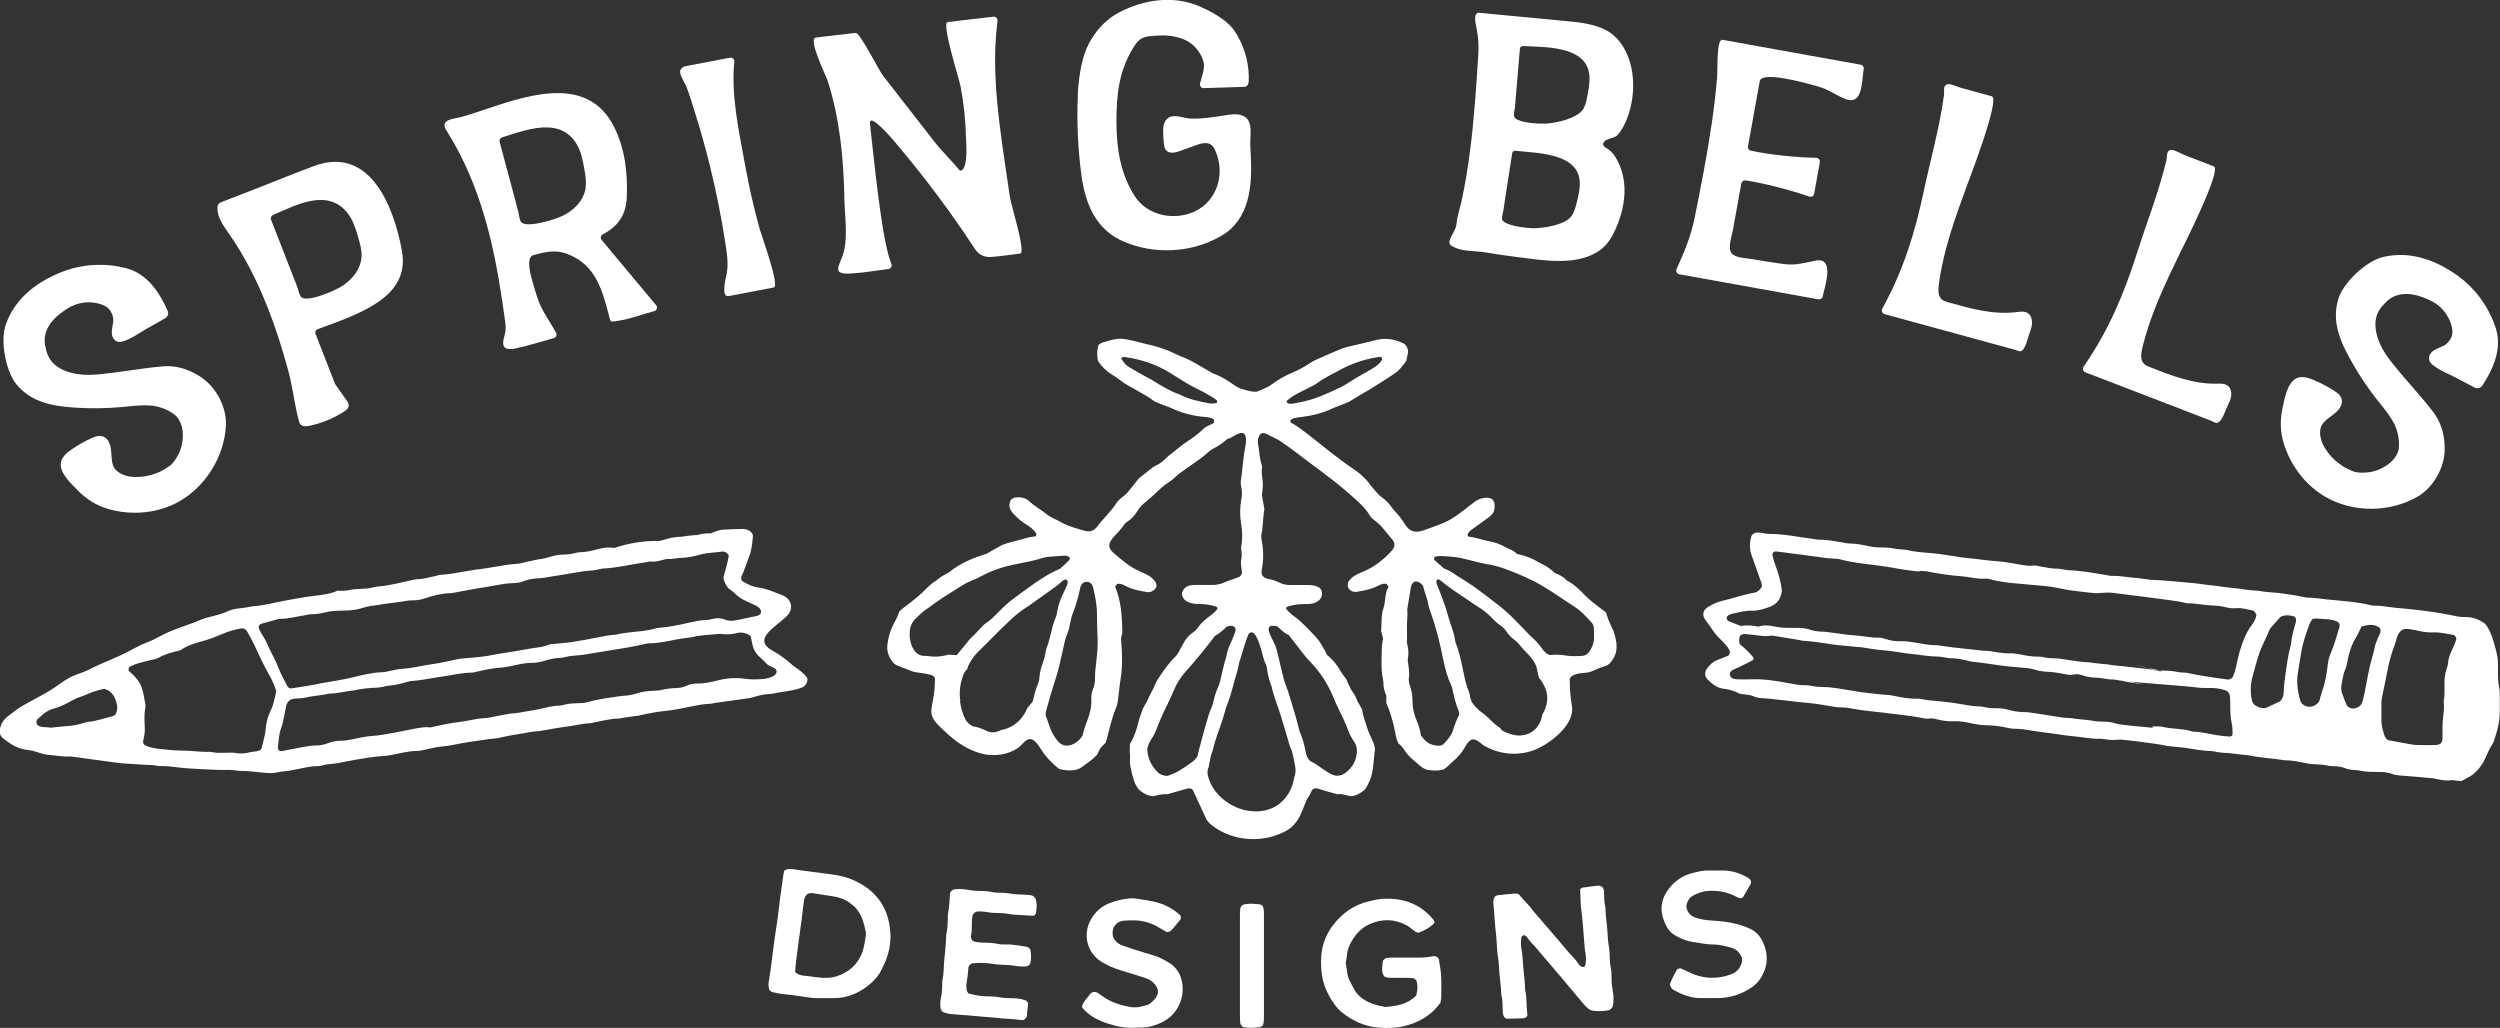 <svg xmlns="http://www.w3.org/2000/svg" id="Layer_1" data-name="Layer 1" viewBox="0 0 367.38 151.05"><rect x="0" y="0" width="367.38" height="151.05" fill="#333333" stroke="none"/><defs><style>      .cls-1 {        fill: none;      }      .cls-1, .cls-2 {        stroke-width: 0px;      }      .cls-2 {        fill: #fff;      }    </style></defs><g><g><g id="R1_FullLogo"><g><path class="cls-2" d="m237.58,94.78c-.12-.88-.3-1.77-.7-2.56-.35-.71-.67-1.43-.87-2.23-.34-.25-.69-.49-1.01-.75-.69-.56-1.43-1.07-2.04-1.71-.78-.81-1.56-1.61-2.56-2.14-.12-.07-.24-.15-.33-.25-.42-.47-1-.68-1.58-.94q-.96-.89-2.04-1.4c-.13-.06-.26-.11-.38-.19-.96-.6-2.02-.97-3.17-1.22-.46-.53-1.17-.69-1.77-1.04-.7-.41-1.45-.64-2.24-.8-.6-.12-1.19-.26-1.77-.44-.41-.13-.82-.18-1.23-.23-.08,0-.14-.11-.19-.15-.08-.17-.01-.3.07-.41.24-.36.6-.58.95-.82.65-.46,1.3-.92,1.94-1.39.19-.14.36-.29.53-.46.28-.28.42-.62.44-1.01.03-.47.04-.94-.42-1.34-.12-.04-.29-.12-.47-.14-.78-.07-1.48.15-2.1.62-.52.4-1.02.82-1.55,1.21-.87.64-1.72,1.31-2.71,1.74-1.03.45-2.09.81-3.15,1.2-.22.08-.45.13-.68.17-.7.12-1.3-.06-1.76-.62-.12-.14-.24-.29-.34-.45-.46-.71-.94-1.4-1.55-1.99-.1-.1-.19-.21-.27-.33-.44-.67-.99-1.24-1.66-1.7-.23-.16-.42-.37-.6-.58-.4-.46-.82-.9-1.17-1.39-.64-.89-1.49-1.56-2.37-2.16-1.21-.81-2.36-1.69-3.5-2.58-.59-.46-1.16-.94-1.76-1.4-1.26-.96-2.45-2.03-3.86-2.79-.06-.03-.07-.16-.12-.27.08-.08.16-.21.28-.27.43-.21.9-.23,1.36-.29,1.59-.19,3.13-.57,4.58-1.26.51-.24,1.05-.41,1.56-.62.39-.16.8-.29,1.15-.52.9-.59,1.84-1.11,2.77-1.66,1.2-.72,2.37-1.49,3.55-2.26.31-.2.6-.45.86-.72.35-.38.64-.8.95-1.19.07-.35.14-.67.21-.99.13-.6,0-1.11-.51-1.54-1.31-.67-2.69-.93-4.18-.54-1.4.37-2.82.67-4.23,1.01-.41.1-.81.25-1.19.41-1.16.49-2.32,1-3.47,1.52-.3.13-.58.3-.85.49-.92.65-1.96,1.1-2.98,1.56-.86.39-1.66.84-2.41,1.41-.26.2-.54.38-.83.52-.5.24-1.02.45-1.48.65-.79.09-1.46-.18-2.13-.35-.41-.1-.78-.3-1.13-.54-.96-.67-1.93-1.32-3.05-1.71-.22-.08-.42-.21-.62-.33-1.47-.82-2.86-1.78-4.47-2.33-.13-.05-.25-.12-.38-.18-1.43-.72-2.93-1.23-4.5-1.55-.27-.06-.54-.15-.81-.21-.73-.17-1.45-.37-2.19-.49-.46-.08-.94-.11-1.39-.04-.69.11-1.37.31-2.04.51-.21.06-.39.24-.61.38-.22.79-.23,1.56-.05,2.36.56.83,1.25,1.51,2.11,2.03.44.26.87.56,1.27.87.41.32.85.57,1.3.83,1.12.67,2.32,1.22,3.37,2.02.33.25.75.38,1.13.54.52.22,1.06.38,1.57.61,1.59.74,3.25,1.18,5,1.31.28.02.56.06.83.13.17.05.32.18.48.27-.02.17-.03.3-.05.48-.25.12-.5.24-.74.37-.25.13-.53.24-.72.43-.8.8-1.71,1.44-2.65,2.06-.73.5-1.41,1.08-2.11,1.63-.26.2-.52.4-.75.63-.46.47-.96.89-1.57,1.15-.25.11-.48.29-.7.46-.59.46-1.17.93-1.79,1.42-.5.63-1.01,1.3-1.55,1.95-.24.28-.52.54-.82.76-.38.28-.72.6-.98,1-.82,1.26-1.96,2.26-2.84,3.47-.05.07-.13.14-.2.2-.33.3-.72.44-1.16.39-.14-.02-.28-.04-.41-.08-1.21-.35-2.44-.66-3.55-1.31-.36-.21-.76-.37-1.13-.57-.29-.15-.59-.3-.84-.51-.83-.68-1.8-1.19-2.59-1.93-.58-.55-1.32-.67-2.1-.56-.24.04-.44.14-.65.37-.32.66-.23,1.3.3,1.89.06.07.13.14.19.21.54.59,1.16,1.09,1.84,1.51.52.33,1.01.68,1.36,1.2.11.16.16.34-.06.53-.29.04-.61.05-.93.13-1.04.27-2.08.55-3.12.84-.36.1-.72.22-1.04.4-.7.37-1.38.78-2.07,1.17-2.03.62-3.96,1.43-5.49,2.71-.53.31-.96.5-1.33.78-.33.26-.66.52-1.02.74-.27.17-.52.4-.75.63-1.13,1.19-2.42,2.21-3.74,3.17-.19.14-.34.31-.51.46-.22.65-.49,1.23-.81,1.81-.53.95-.81,2-.94,3.07-.12.98.21,1.85.82,2.6.17.21.43.39.68.48.71.25,1.39.56,2.09.82.39.14.82.2,1.23.24.56.06,1.11.17,1.65.33.23.07.42.19.52.51-.03.96-.03,1.98-.27,3-.11.45-.15.92-.23,1.38-.26,1.48.89,2.37,1.87,3.31,1.69,1.63,3.71,3.04,6.02,3.45,1.63.29,3.42,0,4.81-.94.54-.36,1.14-1.36,1.82-1.31.84.05,1.57,1.6,2.02,2.18.67.85,1.43,1.61,2.24,2.24.9.19,1.68.26,2.28.13.31-.07.65-.17.9-.35.79-.58,1.63-1.11,2.33-1.85.18-.35.37-.72.51-1,.33-.35.58-.62.81-.86.11-.4.22-.76.31-1.13.34-1.41.71-2.81,1.26-4.16.14-.34.18-.72.23-1.09.13-.97.21-1.95.37-2.92.31-1.86.23-3.73.09-5.6-.01-.14-.02-.28-.03-.42.03-.14.06-.28.1-.41.04-.18.08-.36.1-.42-.05-2.37-.17-4.61-1.04-6.66.04-.28.15-.41.36-.48.43-.08.81.13,1.18.32.97.51,2.03.7,3.09.88.39.07.74-.04,1.04-.3.18-.15.34-.32.38-.57.03-.25-.06-.46-.19-.66-.35-.52-.85-.86-1.41-1.13-.47-.22-.94-.42-1.4-.65-1.14-.57-2.09-1.42-3.05-2.22-.36-.3-.71-.62-.85-1.04-.08-.33-.02-.61.13-.86.14-.24.3-.48.49-.68.52-.54,1.03-1.08,1.46-1.7.16-.23.37-.44.6-.58.61-.39,1.05-.92,1.42-1.52.3-.48.66-.89,1.11-1.25.69-.55,1.35-1.15,1.99-1.77.34-.33.68-.64,1.07-.9.55-.36,1.08-.74,1.55-1.21.2-.2.42-.37.65-.53.76-.55,1.52-1.09,2.29-1.62.54-.37,1.07-.75,1.55-1.2.3-.29.65-.54,1.02-.73.72-.36,1.37-.81,1.98-1.38.8-.17,1.4-.89,2.23-.9.3.13.42.32.47.56.09.47.05.93-.04,1.39-.34,1.7-.41,3.43-.67,5.14-.05.31.01.65.08.97.12.56.1,1.11,0,1.67-.23,1.21-.24,2.43-.04,3.63.2,1.17.22,2.32-.01,3.48.08.61.16,1.21.02,1.82-.07.31-.02.65,0,.97.02.28.1.55.11.83.01.24-.08.46-.36.7-.2.07-.5.19-.81.3-.44.16-.9.28-1.31.48-.61.29-1.23.42-1.9.41-.66,0-1.31,0-1.97,0-.33,0-.66,0-.98.03-.79.06-1.29.47-1.49,1.19.06.75.45,1.15,1.09,1.37.5.17,1,.23,1.52.22.81-.02,1.58.14,2.35.35.14.04.25.12.26.37-.31.4-.73.77-1.18,1.09-.66.47-1.23,1-1.7,1.66-.18.26-.43.51-.69.69-.64.43-1.12.99-1.46,1.67-.19.38-.42.73-.6,1.11-.17.34-.39.64-.66.9-.97.96-1.73,2.08-2.47,3.22-.18.27-.34.57-.45.87-.14.4-.36.75-.55,1.13-.39.74-.7,1.52-1.16,2.23-.07.12-.11.26-.15.39-.19.58-.42,1.15-.56,1.74-.27,1.1-.61,2.16-1.23,3.15,0,.36-.02.74-.02,1.11,0,.28.06.56.04.84-.11,1.05.19,2.04.45,3.03.17.63.44,1.23.87,1.74.59.48,1.21.9,2.05.95.64-.13,1.31-.34,2.02-.3.22.01.45-.1.68-.16.77-.21,1.53-.44,2.3-.65.34-.09.65-.05.86.2.65,1.4,1.27,2.76,1.95,4.23.28.61,1.19,1.23,1.74,1.57,3.02,1.83,7.03,1.89,10.1.15,1.56-.89,2.07-2.34,2.69-3.91.16-.39.3-.79.57-1.12.27-.33.29-.8.62-1.06.23-.14.46-.14.69-.07.45.13.89.28,1.34.41.49.14.99.27,1.58.43.67-.15,1.37.25,2.06.28.83-.12,1.44-.54,2-1.05.57-.88.94-1.81,1.09-2.86.15-1.02.19-2.05.34-3-.14-1.11-.79-1.96-1.09-2.95-.3-.98-.68-1.94-.84-2.96-.3-.54-.64-1.04-.85-1.62-.17-.47-.54-.87-.79-1.32-.24-.45-.42-.94-.64-1.4-.08-.17-.22-.3-.33-.45-.14-.19-.28-.37-.4-.58-.55-.99-1.24-1.87-2.11-2.57-.12-.23-.22-.44-.33-.65-.41-.73-.82-1.49-1.41-2.09-1.01-1.04-1.96-2.14-3.16-2.98-.38-.27-.7-.62-1.04-.94-.05-.05-.04-.17-.07-.28.06-.05.12-.14.19-.16.72-.21,1.45-.37,2.21-.37.42,0,.84,0,1.26-.05.48-.05.9-.25,1.25-.59.5-.49.59-1.59-.4-1.96-.26-.1-.54-.15-.82-.18-.32-.03-.65-.02-.98-.03-.7,0-1.4,0-2.11,0-.52,0-1.03-.07-1.5-.31-.59-.31-1.21-.5-1.86-.61-.09-.02-.18-.06-.27-.09-.35-.13-.61-.51-.59-.87,0-.14.01-.28.04-.42.27-1.4.26-2.79,0-4.18-.07-.36-.11-.76-.03-1.11.25-1.2.18-2.42.41-3.55-.13-.76-.26-1.45-.36-2.04.05-.66.16-1.23.13-1.78-.05-.74-.23-1.47-.12-2.23.03-.22-.04-.47-.11-.69-.29-.95-.28-1.94-.48-2.91-.09-.43.02-.84.23-1.22.09-.17.25-.28.51-.33.11.03.3.06.47.13.51.24,1.01.49,1.51.75.21.11.41.22.6.35.65.45,1.32.9,1.94,1.38,2.74,2.12,5.6,4.07,8.2,6.37,1.13.99,2.28,1.95,3.05,3.26.05.08.12.15.22.28.53.41,1.13.87,1.61,1.45.51.61,1.01,1.23,1.51,1.84.03.04.05.08.07.12.18.36.18.72-.04,1.07-.1.16-.22.3-.35.44-1.22,1.32-2.63,2.38-4.32,3.04-.39.15-.77.34-1.12.57-.27.18-.51.42-.7.67-.4.5-.19,1.29.4,1.53.21.09.46.13.68.1,1.06-.17,2.12-.35,3.1-.86.25-.13.51-.24.78-.31.17-.05.36,0,.55,0,.09.13.17.23.3.42-.62.96-.41,2.14-.78,3.21-.37,1.09-.21,2.23-.33,3.3.11.4.21.76.29,1.06-.07.53-.19.99-.19,1.45,0,1.54-.16,3.09.19,4.62.04.18.06.37.05.56-.01.62.17,1.2.42,1.76v1.08c.61,1.48,1.07,2.95,1.33,4.48.09.5.19,1.01.49,1.54.57.4.89,1.09,1.33,1.6.54.61,1.16,1.06,1.71,1.56.39.35.82.64,1.35.71.74.09,1.49.14,2.18-.08.6-.31.96-.82,1.43-1.21.74-.6,1.33-1.31,1.78-2.14.18-.33.4-.63.69-.88.73-.61,1.5.39,2.12.75.78.45,1.63.78,2.5.97,1.65.36,3.41.24,4.98-.4,2.22-.91,5.87-3.69,5.39-6.43-.23-1.34-.33-2.69-.32-3.96.14-.3.31-.45.53-.55.48-.22.98-.31,1.5-.33.52-.03,1.03-.13,1.49-.35.51-.24,1.02-.46,1.56-.62.37-.1.7-.3.94-.6.61-.76.97-1.61.83-2.6Zm-98.28,1.44c-.09.03-.18.06-.28.08-.86.2-1.76.27-2.62.1-.22,0-.44-.01-.65-.02-.6-.03-1.06-.32-1.4-.81-.33-.47-.52-.99-.6-1.55-.08-.35-.09-.71-.06-1.07,0-.8.29-1.48.87-2.05.53-.53,1.06-1.05,1.7-1.46.43-.27.83-.6,1.25-.9.38-.27.77-.53,1.16-.79.79-.5,1.58-.99,2.37-1.5.51-.33,1.03-.63,1.6-.86.61-.24,1.2-.52,1.78-.83,1.5-.8,3.1-1.3,4.75-1.63,1.37-.27,2.75-.52,4.09-.95.31-.1.64-.14.96-.17.7-.06,1.4-.11,2.09-.15.33-.02.66,0,.92.32-.03.1-.04.27-.12.35-.43.43-.88.83-1.31,1.23-1.75.75-3.29,1.8-4.81,2.89-.61.44-1.19.9-1.8,1.33-.84.59-1.6,1.29-2.32,2.02-.62.63-1.24,1.27-1.98,1.77-.31.21-.57.49-.82.76-.44.48-.88.97-1.37,1.4-.24.21-.42.5-.63.75-.47.57-.95,1.15-1.49,1.8-.47-.03-.88-.07-1.28-.08Zm13.82,1.56c-.18.53-.31,1.07-.36,1.64-.02.32-.06.66-.19.96-.37.87-.59,1.77-.79,2.65-.24.37-.5.68-.79.97-.28.7-.68,1.35-1.23,1.91-.74.74-1.71,1.21-2.72,1.39-.02.01-.04.03-.07.04-.67.33-1.35.39-2.02.05-.67-.34-1.38-.58-1.98-.65-.76-.39-1.12-.92-1.35-1.55-.26-.7-.45-1.43-.54-2.13.01-.05.02-.09.03-.14-.19-1.25,0-2.55.45-3.73.13-.35.34-.65.59-.87,0-.03.01-.06.02-.09.07-.31.21-.62.38-.9.33-.56.72-1.09,1.19-1.55,1.68-1.63,3.27-3.34,5.01-4.92.66-.6,1.35-1.15,2.11-1.62.32-.19.62-.42.92-.64,1.07-.76,2.14-1.51,3.2-2.28.34-.25.65-.53.98-.8.18-.15.33-.33.66-.38.25.12.3.29.28.49-.02.14-.07.27-.12.4-.21.47-.4.95-.64,1.41-.39.76-.61,1.57-.78,2.39-.06.27-.07.57-.18.82-.65,1.42-.77,2.99-1.33,4.43-.08.22-.14.45-.18.68-.1.7-.32,1.37-.55,2.03Zm7.99-.59c-.1.79-.2,1.57-.19,2.37,0,.57-.05,1.12-.28,1.64-.23.52-.3,1.08-.27,1.64.05,1-.18,1.95-.53,2.87-.3.78-.6,1.57-.73,2.31-.25.46-.54.77-.88,1.01-.26.19-.55.36-.86.45-.74.22-1.4.04-1.9-.55-.52-.61-.92-1.29-1.18-2.05-.18-.53-.37-1.05-.6-1.67-.07-.28,0-.64.11-1.01.43-1.53.86-3.05,1.36-4.56.43-1.28.68-2.62.99-3.94.21-.91.35-1.83.74-2.69.21-.46.26-.99.38-1.49.1-.41.17-.83.32-1.22.49-1.27.88-2.56,1.15-3.89,0-.05.02-.09.03-.14.11-.32.26-.6.61-.72.39-.13.73-.05,1.06.3.05.12.15.28.19.46.3,1.27.57,2.55.57,3.87,0,1.17.03,2.33.09,3.5.06,1.16-.04,2.33-.19,3.49Zm17.57-37.95c-.32.04-.66.1-.97.04-1.42-.3-2.85-.55-4.16-1.21-.08-.04-.17-.09-.25-.12-1.43-.49-2.69-1.29-3.96-2.08-.36-.22-.74-.4-1.11-.6-.77-.44-1.55-.87-2.31-1.33-.54-.33-.73-.56-1.19-1.34.23-.07.37-.16.48-.15,2.39.33,4.64,1.05,6.71,2.33.8.49,1.58,1.01,2.38,1.48.64.38,1.31.73,1.98,1.06.8.39,1.57.83,2.31,1.32.11.07.2.19.27.26.04.2-.05.33-.18.35Zm-1.93,48.85c-.21.76-.41,1.53-.61,2.3-.07.27-.13.54-.18.73-.2.38-.43.61-.7.8-1.89,1.36-2.22,1.55-3.62,2.08-.48.05-.91-.11-1.31-.33-1.05-.96-1.69-2.12-1.74-3.62.12-.64.4-1.13.71-1.6.29-.43.5-.89.68-1.38.48-1.27,1.04-2.5,1.65-3.71.34-.66.63-1.36.92-2.04.43-1,1.01-1.88,1.74-2.69.81-.9,1.59-1.83,2.36-2.77.62-.76,1.21-1.54,1.86-2.38.61-.38,1.24-.85,1.74-1.38.49-.18.89-.24,1.29.16,0,.14.06.34,0,.5-.18.53-.37,1.06-.61,1.56-.3.64-.58,1.27-.68,1.98-.05.32-.18.63-.26.95-.17.68-.36,1.35-.5,2.04-.13.65-.3,1.27-.57,1.87-.26.6-.45,1.22-.59,1.87-.08.41-.22.81-.39,1.19-.26.56-.42,1.14-.58,1.72-.19.72-.42,1.43-.62,2.15Zm10.2-16.12c.23,0,.46.03.71.05.56.49,1.08,1.04,1.73,1.3.78,1.01,1.43,1.87,2.1,2.71.32.4.64.8,1,1.17,1.52,1.56,2.68,3.35,3.5,5.37.18.43.35.87.56,1.29.57,1.13,1.12,2.26,1.56,3.45.21.57.49,1.11.84,1.61.47.66.52,1.38.38,2.14-.2,1.07-.79,1.89-1.63,2.53-.38.29-.83.42-1.37.41-.56-.11-1.08-.43-1.59-.76-.67-.43-1.27-.95-2-1.3-.39-.19-.61-.57-.75-.98-.09-.26-.14-.54-.19-.82-.16-.78-.35-1.55-.67-2.28-.11-.26-.21-.52-.27-.8-.35-1.55-.86-3.06-1.3-4.59-.15-.54-.34-1.07-.54-1.59-.24-.61-.43-1.23-.57-1.88-.25-1.14-.55-2.27-.81-3.41-.13-.55-.38-1.05-.63-1.56-.27-.54-.56-1.08-.59-1.66.09-.31.3-.42.54-.42Zm-1.68,3.23c.23.86.41,1.73.79,2.54.12.25.12.54.17.82.12.69.27,1.38.53,2.03.03.09.08.17.1.26.3,1.52.95,2.93,1.38,4.41.41,1.39.86,2.77,1.24,4.16.04.14.07.27.13.4.42.85.5,1.79.7,2.7.15.69.08,1.33-.18,1.9,0,.1-.01.2-.04.3-.29,1.42-1.05,2.61-2.2,3.48-1.65,1.24-4.04,1.29-5.9.56-2.14-.84-3.93-2.52-4.49-4.8-.11-.45-.05-.89.13-1.27,0-.05,0-.09.02-.14.16-.78.25-1.57.58-2.3.31-1.52.93-2.94,1.4-4.41.14-.45.27-.9.4-1.34.05-.18.08-.37.15-.54.56-1.34.92-2.74,1.29-4.14.19-.72.47-1.42.57-2.17.01-.09.03-.18.06-.27.48-1.42.81-2.88,1.39-4.22.15-.19.3-.27.51-.23.23.08.39.25.51.45.35.56.57,1.18.74,1.81Zm3.93-36.38c.49-.44,1.04-.78,1.63-1.08.54-.28,1.09-.54,1.62-.82.33-.17.68-.32.98-.54,1.14-.83,2.4-1.44,3.63-2.1,1.82-.97,3.77-1.59,5.83-1.86.24.2.26.34.19.47-.29.49-.72.85-1.21,1.14-.36.22-.71.45-1.08.65-1.03.55-2.02,1.16-3,1.79-.47.3-.98.54-1.49.77-.89.4-1.78.82-2.7,1.16-1.14.43-2.32.69-3.52.9-.31.05-.65.1-.94-.11-.1-.14-.06-.28.04-.38Zm25.2,46.26c-.37.75-.67,1.53-.92,2.34-.23.72-.77,1.27-1.26,1.83-.26.3-.64.37-1.03.33-.72-.08-1.36-.32-1.86-.87-.16-.17-.3-.36-.51-.6-.12-.81-.33-1.51-.63-2.2-.39-.9-.62-1.86-.62-2.86,0-.76-.1-1.49-.35-2.2-.14-.4-.24-.82-.18-1.24.11-.85-.04-1.68-.18-2.53.12-.77.18-1.55-.05-2.34-.05-.18-.07-.37-.06-.55.06-.89-.02-1.77.01-2.66.02-.6.12-1.2.04-1.81-.02-.18.03-.37.06-.55.16-.97.31-1.93.48-2.9.06-.33.19-.62.57-.81.47-.08.84.17,1.2.59.19.91.63,1.79.78,2.77.06.37.19.72.32,1.07.81,2.25,1.38,4.55,1.85,6.89.27,1.32.59,2.64,1.18,3.87.1.21.16.44.21.67.22,1.1.5,2.18.93,3.22.03.08.03.18.05.27,0,.09,0,.2-.03.28Zm12.53-.58c-.07.16-.16.31-.26.45-.08.47-.21.9-.44,1.35-.14.27-.34.52-.53.75-.2.23-.45.42-.71.57-.26.16-.56.29-.86.36-.31.07-.65.12-.98.11-.79-.04-1.48-.28-2.19-.63-.23-.11-.4-.29-.54-.5-.35-.23-.68-.47-.98-.77-.57-.56-1.13-1.12-1.79-1.57-.34-.24-.62-.57-.92-.87-.37-.38-.6-.83-.7-1.35-.05-.28-.08-.57-.19-.82-.44-.99-.62-2.05-.84-3.1-.28-1.33-.56-2.66-1.05-3.93-.05-.13-.11-.26-.12-.4-.14-1.27-.71-2.42-1.03-3.63-.41-1.59-1.03-3.1-1.64-4.62-.05-.13-.08-.27-.09-.41,0-.08.04-.17.08-.26.02-.04.07-.05.11-.08.09,0,.21-.02.27.03,1.36,1.14,2.86,2.1,4.33,3.09.54.37,1.08.74,1.64,1.09.59.38,1.14.82,1.63,1.33.45.47.91.94,1.47,1.3.32.21.56.49.77.81.35.51.77.94,1.27,1.3.04.03.08.05.11.08.2.2.42.38.58.6.74,1.02,1.88,1.72,2.43,3.13.12.53.26,1.1.39,1.68.43.5.74,1.03.98,1.66.17.46.25.98.24,1.46-.02.65-.18,1.2-.43,1.79Zm6.66-8.79c-.27.42-.66.67-1.16.68-.7.02-1.41.08-2.1-.03-.88-.14-1.75-.22-2.6-.09-.55-.23-.89-.62-1.18-1.04-.46-.66-1.01-1.22-1.61-1.75-.28-.25-.52-.53-.78-.8-.92-.93-1.8-1.9-2.78-2.77-.9-.81-1.89-1.52-2.85-2.27-.37-.29-.75-.55-1.12-.84-1.29-1.01-2.73-1.8-4.08-2.71-.35-.23-.75-.38-1.18-.59-.51-.45-.96-.86-1.38-1.23-.1-.27,0-.41.2-.47.22-.06.46-.11.68-.1.65.03,1.31.07,1.96.14.42.04.83.11,1.24.2.77.18,1.54.38,2.31.57.41.1.82.22,1.23.28,1.79.23,3.42.92,5.06,1.61.47.2.93.43,1.4.64,1.11.5,2.14,1.15,3.16,1.8,1.18.75,2.33,1.56,3.51,2.32.91.6,1.62,1.41,2.35,2.19.23.25.34.56.36.9.02.47.02.93.02,1.4,0,.73-.27,1.37-.66,1.96Z"></path><path class="cls-2" d="m255.76,102c-.79-.42-1.62-.7-2.52-.8-.92-.11-1.63-.68-2.27-1.31-.5-.5-.51-1.1-.11-1.66.39-.54.85-.99,1.49-1.23.57-.21,1.13-.45,1.63-.66.29-.28.27-.56.14-.82-.13-.25-.28-.49-.46-.7-.27-.32-.58-.61-.88-.91-.44-.43-.83-.89-1.16-1.4-.28-.43-.6-.84-.9-1.25-.2-.27-.37-.54-.42-.89-.01-.5.24-.89.66-1.15.68-.42,1.39-.76,2.18-.94,1.51-.34,2.96-.88,4.49-1.15.63-.11.77-.25,1.24-.82.08-.23.04-.47-.04-.69-.48-1.37-.98-2.73-1.46-4.1-.3-.87-.27-1.75-.04-2.62.09-.36.47-.63.84-.64.23,0,.47,0,.7.04.37.05.74.17,1.11.16,2.26-.01,4.46.49,6.68.77.23.03.47.08.7.08,1.18-.03,2.32.25,3.48.42.28.04.55.13.83.13,1.09,0,2.14.23,3.19.45.55.12,1.11.14,1.68.14.61,0,1.21.03,1.81.16.32.07.65.09.97.12.28.03.57.02.84.08,1.28.31,2.58.39,3.89.49.74.06,1.48.19,2.22.3,1.11.16,2.22.37,3.33.46,1.26.1,2.5.34,3.77.4,1.07.05,2.13.29,3.19.46.74.12,1.46.3,2.22.19.35-.05.74.07,1.11.14.83.15,1.65.33,2.5.32.28,0,.56.07.83.11.23.04.46.1.69.11,2.02.06,3.99.45,5.98.78.14.02.28.07.42.06,1.32-.05,2.6.25,3.91.33.37.02,1.67.25,1.95.25.95-.01,4.31.31,6.22.48.7.06,1.38.2,2.09.27,1.21.11,2.41.34,3.62.44,1.17.09,2.31.37,3.48.39.32,0,.65.09.97.13.42.05.84.12,1.25.13.61.02,1.21.11,1.81.19,1.11.15,2.22.33,3.32.56.05,0,.09.02.14.02,1.31,0,2.6.29,3.91.36.47.03.93.1,1.39.14,1.4.13,2.79.3,4.15.64.22.06.47.04.7.05.61,0,1.21.1,1.81.18.97.14,1.95.2,2.93.3,2.23.23,4.46.53,6.66.99.5.11,1.02.21,1.53.19,1.13-.03,2.12.3,3.06,1.01.56.69.91,1.55,1.18,2.46.17.58.35,1.17.49,1.76.1.41.16.83.19,1.24.03.51.01,1.03.01,1.54,0,.8,0,1.59.18,2.37.08.36.08.74.09,1.12.01.66,0,1.31,0,1.97.04,1.47-.24,2.89-.71,4.27-.11.31-.17.65-.36.91-.65.93-.93,2.04-1.54,2.99-.55.84-1.22,1.53-2.13,1.98-.29.14-.57.31-.89.48-.27-.02-.54-.03-.82-.06-.23-.02-.47-.1-.69-.06-.76.13-1.49-.05-2.23-.18-.14-.02-.27-.07-.41-.09-1.4-.13-2.79-.28-4.19-.37-.66-.04-1.31-.07-1.93-.3-.58-.21-1.18-.28-1.8-.27-1.03,0-2.06,0-3.07-.23-.27-.06-.56-.03-.84-.07-.32-.05-.66-.08-.96-.2-.62-.25-1.26-.35-1.92-.35-.28,0-.56-.03-.84-.09-.6-.13-1.2-.17-1.81-.19-.42-.01-.84-.06-1.25-.14-1.06-.2-2.11-.46-3.19-.44-1.66-.29-3.35-.33-5-.68-.36-.08-.74-.09-1.11-.13-.51-.06-1.02-.12-1.53-.18-.28-.03-.56-.09-.84-.09-.61-.01-1.21-.07-1.81-.21-.14-.03-.28-.05-.42-.06-1.36-.04-2.69-.29-4.03-.5-.37-.06-2.42-.18-3.06-.36-.73-.2-5.92-.83-6.25-.83-1.13,0-.95.17-2.75-.1-.09-.01-.19-.04-.28-.03-1.27.06-2.51-.22-3.77-.34-1.07-.09-2.13-.27-3.2-.42-1.07-.14-2.14-.26-3.2-.44-.83-.14-1.66-.28-2.51-.27-.28,0-.56-.04-.83-.1-1.05-.23-2.12-.4-3.19-.41-.9,0-1.77-.17-2.64-.36-.74-.16-1.47-.26-2.23-.23-.85.03-1.68-.06-2.5-.29-.36-.1-.73-.17-1.11-.11-.43.06-.84-.04-1.25-.12-1.52-.3-3.06-.42-4.58-.63-1.9-.26-3.82-.37-5.7-.74-.46-.09-.93-.15-1.39-.15-.62,0-1.21-.1-1.81-.21-1.47-.27-2.96-.46-4.45-.57-.28-.02-.56-.06-.84-.1-.51-.06-1.02-.12-1.53-.18-.37-.04-.74-.09-1.11-.12-.51-.05-1.02-.13-1.53-.15-.57-.02-1.12-.06-1.64-.3-.57-.26-1.19-.23-1.93-.36Zm6.09-15.16c-.04.19-.07.33-.1.47-.21.96-.82,1.55-1.72,1.88-.84.31-1.68.58-2.59.55-.9-.03-1.76.22-2.63.39-.36.07-.73.17-1,.46-.14.24-.1.45.16.67.54.21,1.15.45,1.83.72.83-.12,1.72-.08,2.62.11.76-.29,1.56-.19,2.34-.02.83.17,1.67.21,2.51.2.33,0,.66,0,.98,0,.57,0,1.12.06,1.66.24.62.22,1.27.3,1.93.32.51.01,1.02.1,1.53.16,1.02.12,2.04.31,3.06.37,1.26.07,2.5.39,3.77.35.27,0,.56.08.82.17.76.27,1.54.37,2.35.35.66-.02,1.3.08,1.95.18,1.06.17,2.11.42,3.2.4.18,0,.37.05.56.07,1.34.18,2.68.37,4.04.49,1.07.09,2.13.29,3.21.3.14,0,.28.05.42.07.97.16,1.94.31,2.93.27.28-.01.56.05.83.1,1.01.18,2.02.41,3.06.38.23,0,.47.03.69.08.6.14,1.2.17,1.81.18.28,0,.56.03.84.07,1.39.21,2.77.47,4.17.52.19,0,.37.06.55.08.51.06,1.02.11,1.53.17.23.02.47.01.7.06.69.15,1.39.17,2.09.25,1.02.12,3.62.39,3.9.44.55.1,1.1.27,1.66.3,1.22.06-4.74-1.04-3.63-.86.78.13,1.57.26,2.32.56.34.13.73.19,1.1.19.98.01,1.96.04,2.93.26.14.03.28.03.42.03.52,0,1.02.1,1.53.22.41.1.83.16,1.24.23.79.13,1.57.25,2.36.37.6.09,1.2.17,1.7.23.4-.09.61-.29.71-.56.16-.44.3-.89.41-1.34.19-.77.32-1.56.55-2.32.42-1.34.88-2.66,1.75-3.8.34-.44.61-.94.69-1.48-.19-.42-.33-.61-.52-.65-.82-.17-1.64-.42-2.49-.35-.53.04-1.03-.01-1.53-.14-.59-.15-1.19-.23-1.8-.24-1.26-.04-2.5-.34-3.77-.34-.23,0-.46-.08-.69-.14-1.19-.29-9.94-1.32-10.4-1.4-.65-.11-2.16.1-2.48.06-.42-.04-.84-.09-1.25-.13-.42-.05-.84-.1-1.25-.15-.51-.06-1.02-.11-1.53-.2-1.11-.19-2.2-.47-3.32-.57-1.26-.11-2.51-.24-3.77-.34-1.59-.12-3.16-.31-4.77-.76-.59.06-1.24.02-1.89-.08-.69-.11-1.39-.23-2.08-.28-1.4-.09-2.79-.31-4.17-.56-.64-.11-1.28-.29-1.95-.15-.18.04-.37,0-.56-.03-1.91-.2-3.78-.64-5.68-.86-1.81-.21-3.63-.42-5.39-.89-.18-.05-.37-.05-.56-.06-1.36-.06-2.69-.3-4.04-.47-1.53-.2-3.06-.41-4.59-.6-.3-.04-.56.05-.66.46.12.73.43,1.47.68,2.22.33.98.6,1.97.72,3.08Zm-7.64,12.31c.04.32.23.51.52.59.22.06.46.09.69.09.61.01,1.22.03,1.82,0,1.84-.08,3.64.19,5.43.53.92.17,1.83.37,2.78.34.28,0,.56.04.83.1.6.13,1.2.17,1.81.17.66,0,1.3.09,1.95.18,1.62.24,3.22.58,4.85.73.84.08,1.67.21,2.51.24.32.01.65.09.97.15,1.1.22,2.2.44,3.34.4.32-.01.65.07.97.12.28.04.55.1.83.13,1.68.13,3.35.31,5.01.61.78.14,1.57.28,2.37.28.19,0,.38.02.56.07.69.17,1.39.2,2.09.2.52,0,1.03.07,1.53.21.86.24,1.73.38,2.63.36.23,0,.47.03.7.07,1.11.17,2.22.33,3.33.51.78.13,1.57.28,2.37.28.23,0,.46.06.69.09.51.06,1.02.12,1.53.17.33.04.66.04.97.11.6.13,1.2.17,1.81.17.61,0,1.22.06,1.8.27.67.24,4.58.54,4.86.57,1.21.15.09-.14.8-.14.42,0,.85-.02,1.26.07,1.46.34,2.99.22,4.42.69.04.01.09.02.14.02,1.13.02,2.22.31,3.33.5.64.11,1.3.16,1.95.21.12,0,.24-.1.35-.15.03-.12.08-.22.07-.3-.02-.47,0-.95-.11-1.4-.23-1.02-.23-2.04-.23-3.07,0-.33-.02-.65-.04-.98-.02-.24-.1-.46-.33-.71-.08-.04-.24-.15-.41-.21-.67-.22-1.36-.32-2.07-.32-.7,0-1.41.02-2.1-.08-1.67-.24-10.88-.83-11.69-1.1-.71-.24,4.19.67,3.95.63-.37-.05-.74-.09-1.11-.14-.51-.07-1.02-.12-1.52-.24-.78-.18-1.55-.33-2.36-.34-.32,0-.65-.09-.97-.13-.37-.05-.74-.12-1.11-.12-.71,0-1.39-.14-2.06-.37-.22-.07-.45-.1-.65-.15-.41.05-.78.09-1.13.13-.53-.1-1.04-.2-1.55-.28-.51-.08-1.02-.17-1.53-.18-.71-.02-1.39-.12-2.07-.33-.35-.11-.73-.18-1.1-.22-1.21-.13-2.42-.19-3.63-.35-1.48-.19-2.96-.46-4.45-.59-.18-.02-.37-.07-.55-.12-.86-.23-1.73-.39-2.63-.39-.28,0-.55-.08-.83-.12-.37-.05-.74-.13-1.11-.13-1.27,0-2.51-.26-3.77-.38-1.39-.13-2.76-.45-4.17-.54-1.07-.07-2.13-.29-3.19-.44-.19-.03-.37-.03-.56-.05-1.21-.12-2.42-.2-3.63-.36-1.44-.19-2.86-.47-4.31-.54-.28-.01-.55-.1-.83-.15-1.15-.19-2.31-.39-3.46-.57-.23-.04-.47-.05-.7-.02-.52.08-1.02.04-1.54-.03-.65-.09-1.3-.15-1.95-.22-.34-.04-.65,0-.89.28q-.23.58-.03,1.19c.99.82,1.58,1.42,2.07,2.08-.07.1-.12.26-.22.32-.66.35-1.33.68-2,1.01-.29.14-.61.25-.89.4-.26.14-.43.36-.44.67Zm104.38,10.18c.28-.23.34-.55.34-.89.01-.79-.02-1.59.03-2.38.07-.97.29-1.94.14-2.92.17-.93.12-1.86.12-2.8,0-.66.07-1.3.28-1.93.1-.31.21-.63.24-.95.06-.82.37-1.53.73-2.25.19-.37.33-.77.46-1.17.07-.23.02-.46-.31-.73-.92-.12-1.96-.42-3.04-.38-.7.03-1.4-.05-2.08-.21-.41-.1-.82-.17-1.24-.24-.23-.04-.46-.06-.7-.06-.34,0-.63.14-.86.41-.22.25-.37.54-.47.85-.11.36-.19.73-.32,1.07-.48,1.27-.85,2.56-1.09,3.9-.22,1.24-.51,2.47-.76,3.7-.06.32-.1.65-.11.97-.01.84,0,1.68,0,2.52,0,.76.2,1.48.43,2.19.12.37.35.66.61.75,1.18.22,2.23.41,3.29.6.32.06.65.1.97.11.84.02,1.68,0,2.52,0,.28,0,.56-.03.8-.19Zm-23.58-6.23c.41-.38.57-.82.58-1.3.02-.98.16-1.95.29-2.92.18-1.25.35-2.49.66-3.72.07-.27.14-.55.17-.82.1-.89.32-1.74.58-2.59.08-.27.17-.54.11-.82-.08-.18-.2-.33-.39-.38-.65-.19-1.28-.19-1.89.1-.45.51-.89.99-1.32,1.48-.12.14-.24.29-.31.46-.43,1.09-1.01,2.1-1.41,3.2-.43,1.19-.71,2.42-1.06,3.62-.32,1.13-.34,2.31-.11,3.47.08.39.3.68.65.87.42.22.85.38,1.39.29.63-.29,1.31-.6,2.06-.95Zm5.83-.1c.12-.45.24-1,.43-1.52.46-1.24.65-2.53.8-3.83.07-.57.19-1.1.42-1.62.53-1.2.85-2.47,1.25-3.72.06-.17.06-.36.08-.48-.07-.26-.19-.4-.36-.48-.47-.23-.97-.32-1.49-.35-.51-.03-1.02-.08-1.54-.11-.18,0-.36.03-.57.05-.14.2-.31.37-.39.58-.54,1.4-1.04,2.81-1.29,4.29-.17.97-.31,1.94-.48,2.9-.25,1.41-.08,2.8.3,4.16.15.54.55.85,1.1.96.33.07.65.03.96-.12.3-.15.56-.34.79-.71Zm6.19-10.93c-.28.56-.51,1.12-.83,1.63-.53.84-.83,1.76-1.08,2.71-.1.36-.14.73-.23,1.09-.06.27-.1.56-.22.8-.33.68-.41,1.43-.55,2.16-.09.46-.11.94.04,1.39.19.57.42,1.13.66,1.69.19.42.72.65,1.18.56.54-.11.96-.39,1.14-.92.12-.35.2-.72.28-1.08.12-.55.22-1.1.32-1.64.1-.5.19-1.01.29-1.51.07-.37.14-.73.23-1.09.23-.95.55-1.88.73-2.84.08-.41.27-.79.42-1.18.1-.26.23-.51.34-.77.09-.22.12-.45,0-.76-.8-.67-1.73-.55-2.7-.23Z"></path><path class="cls-2" d="m49.75,86.8c.54.05,1.1.02,1.65-.1.54-.12,1.11-.13,1.67-.16.61-.04,1.22-.06,1.81-.23.18-.05.37-.1.55-.11,1.64-.11,3.23-.54,4.83-.89.32-.07.64-.17.96-.18.95-.03,1.85-.28,2.76-.48.27-.06.54-.17.82-.18,1.08-.07,2.14-.24,3.19-.44.51-.09,1.01-.17,1.52-.25.09-.02.18-.05.28-.06,2.1-.19,4.14-.74,6.25-.87.32-.02.64-.12.96-.19.87-.18,1.73-.42,2.61-.53.46-.06.91-.21,1.36-.34.59-.18,1.18-.28,1.8-.29.61-.01,1.21-.08,1.81-.24.22-.06.46-.11.69-.11.9-.01,1.76-.23,2.62-.46.78-.21,1.56-.31,2.33-.16,2.14-.68,4.29-1.1,6.64-1.03.19-.05.51-.11.82-.21.76-.24,1.54-.39,2.34-.41.33,0,.65-.09.97-.13.32-.04.65-.07.97-.1.23-.02.48,0,.69-.07.59-.21,1.2-.18,1.82-.21.25-.1.51-.22.78-.3.31-.1.63-.21.95-.23.93-.06,1.87-.09,2.81-.11.38-.01.75.06,1.08.25.36.2.59.5.55.91-.11.97-.17,1.95-.54,2.88-.41,1.04-.73,2.12-1.2,3.08,0,.32.11.52.33.64.69.39,1.4.75,2.21.85,1.22.15,2.33.68,3.47,1.1.17.06.34.16.5.26.86.53,1.1,1.61.54,2.44-.13.19-.29.37-.46.53-.6.52-1.21,1.04-1.82,1.54-.44.36-.84.75-1.14,1.23-.33.52-.29,1.08.14,1.54.19.2.41.39.65.52,1.12.6,2.14,1.33,3.08,2.19.27.25.61.44.9.66.52.4,1.05.79,1.36,1.38.02.74-.39,1.18-1.01,1.38-.66.22-1.36.37-2.05.48-.6.1-1.21.14-1.8.3-.13.04-.28.07-.41.07-.99.02-1.95.25-2.89.55-.09.03-.18.06-.27.07-1.2.17-2.41.34-3.61.5-.51.07-1.02.14-1.53.22-.28.04-.55.13-.83.13-.9.02-1.76.21-2.64.38-1.24.24-2.48.53-3.73.65-1.36.13-2.68.39-4,.7-.27.06-.56.06-.84.1-.46.07-.92.14-1.39.21-.28.04-.55.13-.83.13-1.18.02-2.31.34-3.46.55-.23.04-.46.14-.69.14-1.18.03-2.31.37-3.47.5-1.21.14-2.4.39-3.6.59-.28.05-.56.07-.84.1-.23.02-.47.02-.7.07-1.51.32-3.05.46-4.55.84-.18.05-.37.1-.55.11-1.03.06-2.04.26-3.06.4-.74.1-1.48.21-2.21.35-.96.19-1.92.39-2.91.47-.79.07-1.56.3-2.34.45-.37.07-.74.18-1.11.18-1.23,0-2.41.33-3.6.55-.46.08-.92.18-1.39.2-1.31.07-2.6.3-3.9.51-.92.14-1.84.35-2.76.53-.23.04-.46.07-.7.09-.56.03-1.12.11-1.66.26-.23.06-.46.1-.69.1-1.14,0-2.22.31-3.32.52-.55.11-1.1.21-1.66.25-.33.02-.66.07-.97.15-.56.15-1.1.1-1.67.06-1.21-.08-2.41-.3-3.63-.28-.14,0-.28,0-.42-.02-1.07-.21-2.15-.09-3.22-.14-1.45-.07-2.89-.12-4.34-.23-1.26-.09-2.5-.35-3.77-.32-.23,0-.47-.04-.7-.07-.23-.03-.46-.09-.7-.09-1.03,0-2.05-.13-3.08-.17-1.27-.05-2.51-.22-3.76-.4-1.58-.22-3.15-.43-4.73-.65-.19-.02-.37-.05-.56-.04-1.04.07-2.05-.18-3.08-.24-.5-.03-1-.21-1.49-.37-.45-.14-.89-.28-1.36-.32-1.46-.13-2.65-.85-3.75-1.76-.44-.36-.55-.84-.43-1.39.16-.78.58-1.38,1.19-1.85.82-.63,1.63-1.26,2.54-1.75.66-.36,1.31-.72,1.97-1.08,1.08-.57,2.13-1.18,3.1-1.91.45-.34.93-.63,1.42-.91.37-.2.77-.34,1.16-.5.52-.21,1.07-.36,1.56-.62,1.45-.76,2.99-1.34,4.48-2.02.9-.4,1.77-.86,2.63-1.33.53-.29,1.08-.54,1.66-.75.57-.2,1.11-.49,1.65-.78.87-.47,1.75-.86,2.68-1.21,1.09-.41,2.21-.75,3.28-1.22.72-.32,1.51-.5,2.28-.69.59-.15,1.17-.31,1.73-.58.6-.28,1.23-.43,1.89-.48.51-.04,1.02-.15,1.52-.23.14-.02.27-.07.41-.08,1.69-.09,3.32-.58,4.97-.87,1.38-.24,2.75-.52,4.15-.67,1.15-.13,2.32-.27,3.42-.79Zm57.34-5.18c-.29-.5-.67-.62-1.04-.56-1.02.16-2.05.15-3.06.42-.99.27-2,.49-3.04.51-.6.01-1.19.22-1.81.16-.22-.02-.46.06-.69.12-.59.15-1.17.32-1.8.25-.18-.02-.37.04-.55.07-2.18.29-4.31.86-6.52.96-.14,0-.28.03-.41.07-.64.18-1.29.24-1.94.28-.33.02-.65.08-.97.13-.46.07-.92.15-1.38.23-1.06.17-2.12.35-3.18.52-.51.08-1.02.18-1.53.2-.75.04-1.49.13-2.2.42-.48.2-.99.28-1.51.29-1.32.02-2.59.35-3.89.55-1.66.25-3.32.58-4.97.88-.14.02-.28.04-.42.05-1.28.03-2.5.34-3.7.75-.54.19-1.09.28-1.65.3-.28,0-.57,0-.84.04-1.29.23-2.59.35-3.89.54-.37.06-.73.15-1.11.19-.56.05-1.11.15-1.65.33-.85.28-1.73.39-2.63.4-.51,0-1.03.03-1.54.06-.33.02-.66.04-.97.12-.82.2-1.64.39-2.49.36-.23,0-.46.09-.69.12-1.25.17-2.47.53-3.74.56-.32,0-.65.1-.96.19-.63.17-1.26.35-1.89.53-.18.05-.33.17-.39.37-.06.3.08.55.22.79.24.4.51.79.72,1.2.36.71.65,1.45,1.03,2.15.43.78.75,1.61,1.1,2.43.33.77.75,1.5,1.13,2.25.04.08.12.14.21.23.11.03.25.1.37.08,1.38-.22,2.78-.41,4.15-.71.5-.11,1.01-.17,1.52-.26,1.06-.2,2.12-.36,3.17-.61,1.5-.37,3-.75,4.55-.8.37-.01.74-.12,1.11-.19.6-.11,1.19-.28,1.8-.31,1.55-.07,3.04-.52,4.57-.71,1.2-.15,2.38-.47,3.58-.71.23-.05.46-.07.69-.09,1.21-.12,2.43-.18,3.63-.38,1.34-.23,2.67-.49,4.01-.68,1.06-.15,2.12-.39,3.18-.53.7-.09,1.39-.2,1.99-.5,1.12-.11,2.19-.18,3.25-.33,1.29-.19,2.58-.44,3.87-.69.78-.15,1.56-.33,2.36-.37.28-.01.55-.1.83-.15.37-.06.74-.12,1.11-.17,1.44-.19,2.9-.22,4.29-.66.13-.04.28-.05.42-.06,1.5-.11,2.96-.43,4.42-.76.78-.17,1.55-.35,2.35-.37.32,0,.66-.06.97-.15.66-.19,1.29-.17,1.92.09.54.22,1.09.21,1.66.08,1.01-.22,2.02-.41,3.02-.63.18-.04.33-.15.44-.2.27-.4.15-.69-.09-.95-.26-.28-.61-.42-.96-.58-1.39-.63-1.74-.7-2.85-1.76-.24-.22-.52-.39-.75-.57-.36-.49-.67-.96-.72-1.62.28-1.02.62-2.08.79-3.21Zm-43.85,25.28c1.21-.25,2.34-.54,3.5-.7.88-.12,1.76-.23,2.63-.42.6-.13,1.19-.22,1.8-.25.28-.01.56-.04.84-.1,1.38-.27,2.74-.58,4.15-.68.19-.01.37-.07.55-.1.46-.08.92-.15,1.38-.23.37-.06.74-.12,1.1-.2,1-.22,2-.51,3.03-.53.23,0,.46-.06.69-.13.59-.16,1.2-.2,1.81-.22.47-.02.95.01,1.4-.11,1.36-.38,2.73-.61,4.12-.79.05,0,.09-.03.14-.03.37-.05.74-.13,1.11-.15.76-.03,1.49-.16,2.2-.39.72-.24,1.46-.32,2.21-.35.47-.02.94-.04,1.39-.15.69-.16,1.38-.24,2.08-.26.52-.02,1.02-.1,1.5-.33.47-.23.97-.34,1.49-.33,1.14.02,2.23-.23,3.32-.51,1.29-.32,2.59-.37,3.9-.18.84.12,1.68.08,2.52.02.56-.04,1.11-.19,1.61-.46.15-.08.27-.25.36-.41.09-.17.06-.36-.06-.55-.3-.36-.84-.36-1.28-.75-.32-.32-.7-.73-1.12-1.1-.63-.55-.96-1.25-1.1-2.06-.05-.32-.12-.64-.17-.89-.11-.12-.16-.21-.24-.26-.55-.29-1.14-.43-1.76-.28-.78.2-1.57.25-2.37.14-.14-.02-.28-.02-.42,0-1.25.15-2.52.14-3.76.45-.31.08-.65.09-.97.14-.46.07-.93.12-1.38.21-1.28.25-2.56.56-3.88.57-.37,0-.74.1-1.11.17-.73.15-1.46.33-2.2.45-2.17.34-4.33.71-6.5,1.06-.32.05-.65.09-.98.1-.56.03-1.12.1-1.66.24-.27.07-.55.12-.83.13-.76.03-1.48.18-2.2.41-.63.2-1.27.31-1.93.32-.7.01-1.39.1-2.08.26-.87.19-1.74.39-2.62.45-1.08.07-2.13.3-3.17.54-.36.08-.73.19-1.1.19-1.32,0-2.59.35-3.89.52-1.57.21-3.12.59-4.71.69-.23.01-.46.07-.69.13-.94.28-1.89.52-2.88.58-.23.02-.46.1-.69.15-.28.05-.55.12-.83.13-1.17.03-2.33.14-3.48.41-.05.01-.09,0-.14.01-1.16.12-2.3.45-3.47.46-.18,0-.37.08-.55.11-.46.07-.92.14-1.39.21-.32.05-.66.06-.97.14-.59.15-1.19.23-1.8.25-.37.01-.75.04-1.08.24-.33.23-.49.56-.57.93-.11.5-.19,1.01-.3,1.51-.12.55-.21,1.11-.41,1.63-.36.94-.37,1.92-.5,2.89-.02.18.07.36.26.5.1.01.25.06.38.03.41-.07.82-.18,1.24-.25,1.29-.21,2.56-.57,3.88-.58.52,0,1.02-.11,1.51-.3.66-.27,1.35-.38,2.06-.39.56,0,1.11-.11,1.67-.22.91-.19,1.83-.41,2.76-.47,1.08-.08,2.13-.25,3.19-.46,1.05-.21,2.11-.42,3.16-.62.78-.14,1.56-.3,2.3-.18Zm-22.67-5.43c-.31-.89-.64-1.67-1.07-2.4-.82-1.42-1.47-2.92-2.18-4.4-.3-.63-.65-1.24-.99-1.86-.14-.25-.36-.43-.76-.49-1.02.18-2.09.48-3.12.93-.9.39-1.82.74-2.77.99-1.14.3-2.24.67-3.16,1.32-1.16.27-2.25.54-3.24,1.11-.24.14-.53.19-.8.26-.59.15-1.19.26-1.77.43-.63.18-1.26.34-1.79.76,0,.16-.02.29-.02.46.24.21.49.42.72.65.5.5.93,1.06,1.18,1.73.31.84.39,1.73.57,2.6.03.13.01.28-.01.42-.19.93-.13,1.86-.09,2.8.03.61,0,1.21-.17,1.81-.05.18-.06.37-.08.54.08.14.16.25.23.37.69.33,1.43.47,2.17.55,1.11.12,2.23.25,3.36.25,1.35,0,2.7.23,4.06.18.09,0,.19.02.28.04.65.14,1.3.12,1.96.1.51-.01,1.04-.05,1.54.03.71.12,1.39.09,2.08-.1.31-.08.65-.08.97-.14.18-.03.36-.1.53-.14.1-.13.22-.23.25-.36.2-.91.51-1.8.59-2.74.08-.94.29-1.85.71-2.7.47-.93.65-1.95.85-3.01Zm-25.22-.25c-.85.17-1.65.4-2.42.74-.34.15-.68.31-1.04.42-.49.15-.96.36-1.41.62-.81.46-1.64.88-2.55,1.12-.69.18-1.29.53-1.81,1.03-.2.19-.42.37-.62.56-.06.06-.09.16-.13.24-.04.19-.03.37.16.61.56.44,1.36.22,1.91.38.9-.09,1.64-.19,2.38-.24.7-.04,1.39-.14,2.06-.34.4-.12.81-.26,1.22-.3,1.17-.11,2.27-.54,3.4-.8.13-.03.25-.12.39-.19.49-.67.38-1.42.13-2.13-.26-.76-.71-1.42-1.69-1.72Z"></path><path class="cls-2" d="m232.17,130.69c.17-.11.27-.23.38-.25.71-.11,1.43-.2,2.15-.28.32-.04.63.02.86.3.19.33.17.69.17,1.05,0,.59.03,1.18.17,1.75.01.04.02.09.02.13.02,1.4.3,2.78.34,4.18.02.78.2,1.52.26,2.29.06.76,0,1.54.18,2.3.18.76.09,1.53.14,2.3.05.77.3,1.51.26,2.29-.02.4.02.82-.13,1.19-.16.32-.42.51-.75.55-.85.12-1.71.18-2.5-.06-.49-.27-.81-.65-1.13-1.04-.34-.42-.7-.83-1.05-1.24-.67-.79-1.34-1.59-2-2.39-.29-.35-.58-.69-.88-1.03-.26-.31-.53-.62-.79-.93-.26-.31-.53-.62-.79-.93-.29-.34-.59-.69-.88-1.03-.2-.24-.39-.5-.61-.72-.41-.42-.81-.85-1.15-1.34-.1-.14-.25-.25-.36-.36-.36.05-.49.15-.52.35-.08.63-.08,1.27.05,1.89.13.62.14,1.25.19,1.89.09,1.31.3,2.6.32,3.91.2.8.2,1.61.23,2.43.01.45.08.9.12,1.28-.13.38-.39.46-.67.47-.81.03-1.63.05-2.36.07-.38-.12-.5-.36-.55-.64-.05-.31-.07-.63-.08-.94,0-.63-.02-1.27-.18-1.89-.01-.04-.02-.09-.02-.13-.02-1.4-.3-2.78-.34-4.18-.02-.78-.21-1.52-.26-2.29-.06-.77-.07-1.53-.16-2.3-.19-1.48-.22-2.97-.39-4.45-.04-.36-.02-.73.2-1.12.1-.05.24-.19.41-.21.9-.11,1.79-.19,2.69-.26.13-.01.26.07.44.12.64.83,1.48,1.53,2.1,2.43.15.22.36.41.53.61.35.41.7.82,1.06,1.24.21.24.42.48.62.72.32.38.65.75.97,1.13.21.24.41.48.62.72.35.41.7.82,1.05,1.24.15.17.28.36.44.52.48.48.93.98,1.32,1.54.18.26.38.51.73.55.22-.04.32-.19.35-.37.09-.59.1-1.18-.02-1.76-.14-.71-.14-1.44-.21-2.16-.13-1.35-.18-2.71-.38-4.04-.15-1.04-.1-2.07-.18-3.08Z"></path><path class="cls-2" d="m115.22,127.96c.21-.1.36-.21.53-.24.26-.04.54-.03.81,0,.27.03.53.11.8.14,1.57.21,3.13.42,4.7.61,1.31.16,2.6.48,3.77,1.06,2.29,1.12,3.94,2.84,4.65,5.36.67,2.41.46,4.74-.64,6.99-.08.16-.17.32-.24.49-.33.76-.83,1.39-1.43,1.95-1.19,1.09-2.54,1.88-4.13,2.21-.44.09-.9.13-1.34.14-.9.02-1.81.01-2.71,0-.36,0-.72-.03-1.08-.08-1.25-.18-2.5-.39-3.76-.5-.54-.05-1.07-.17-1.6-.29-.17-.04-.31-.16-.42-.22-.26-.53-.22-1.03-.13-1.52.33-1.92.51-3.85.78-5.77.24-1.7.53-3.39.71-5.1.16-1.53.42-3.04.62-4.56.02-.18.07-.35.13-.66Zm1.62,14.89c.2.13.33.27.49.33.25.09.52.18.78.2.72.05,1.43.18,2.15.26.99.11,1.98.1,2.94-.26,1.46-.54,2.56-1.44,3.27-2.86.5-1,.6-2.07.78-3.13.02-.13,0-.27-.02-.4-.26-1.34-.59-2.65-1.62-3.71-.06-.05-.18-.13-.27-.22-.86-.8-1.9-1.2-3.04-1.36-.94-.13-1.87-.3-2.81-.44-.27-.04-.54-.03-.81.11-.41.27-.5.72-.56,1.17-.12.89-.21,1.79-.33,2.69-.15,1.12-.32,2.23-.46,3.35-.17,1.39-.4,2.77-.49,4.29Z"></path><path class="cls-2" d="m210.85,135.57c-.69.76-1.54,1.15-2.33,1.49-.38-.02-.59-.18-.81-.35-.32-.25-.63-.52-.98-.72-1.79-.97-3.63-1.01-5.48-.18-1.11.5-1.92,1.34-2.54,2.36-.43.7-.73,1.45-.78,2.29-.02.31-.1.62-.17.98.08.54.15,1.12.25,1.7.05.26.12.53.23.78.23.49.5.96.75,1.44.42.79,1.07,1.34,1.83,1.76.89.49,1.86.69,2.84.86,1.63-.17,3.24-.4,4.45-1.69.23-.76.26-1.51.03-2.2-.19-.24-.4-.35-.63-.36-.36-.03-.72-.03-1.08-.04-.68,0-1.36,0-2.04,0-.32,0-.64,0-.98-.21-.51-.74-.24-1.58-.2-2.28.24-.32.44-.42.67-.44.31-.03.63-.04.95-.04.95,0,1.9,0,2.85,0,.95,0,1.9.03,2.84-.19.32-.07.63-.02.91.34.11.76.29,1.61.34,2.46.07,1.08.03,2.17.02,3.25,0,.27-.08.53-.12.79-1.09,1.49-2.49,2.48-4.21,3.09-1.66.59-3.37.71-5.09.53-1.93-.21-3.66-1-5.17-2.22-.46-.37-.84-.81-1.18-1.3-.9-1.28-1.54-2.68-1.76-4.22-.36-2.54-.06-4.98,1.5-7.11,1.38-1.89,3.18-3.2,5.49-3.71.53-.12,1.06-.26,1.6-.31,3.12-.28,5.81.59,7.84,3.09.05.07.06.17.14.38Z"></path><path class="cls-2" d="m142.65,141.67c-.23.17-.34.37-.35.6-.04.77-.15,1.53-.27,2.29-.05.31-.02.63.03.94.02.17.15.32.23.48.9.24,1.78.43,2.69.43.72,0,1.44.05,2.16.18.53.1,1.08.09,1.62.1.64.01,1.26.07,1.87.29.17.06.32.16.45.44,0,.62-.18,1.32-.17,1.89-.21.49-.5.64-.83.59-1.12-.18-2.25-.16-3.37-.3-.81-.1-1.62-.14-2.43-.21-1.35-.11-2.7-.25-4.05-.33-.57-.03-1.17-.13-1.66-.34-.24-.19-.33-.4-.36-.63-.05-.5-.05-1,.07-1.49.14-.62.17-1.25.18-1.89,0-.27,0-.55.05-.81.21-.89.15-1.8.24-2.7.13-1.26.27-2.51.29-3.78.21-.89.24-1.79.24-2.7,0-.14,0-.27.02-.41.18-.93.25-1.88.28-2.83,0-.17.09-.34.12-.44.2-.25.41-.33.64-.36.59-.05,1.17-.04,1.76.06.4.07.8.15,1.21.16.9.02,1.81.02,2.7.23.22.05.45.05.68.05.73,0,1.44.06,2.16.19.44.08.9.06,1.35.09.41.02.81.03,1.22.08.32.04.6.2.8.61.17.61.15,1.33,0,2.05-.02.12-.14.22-.2.3-.12.03-.21.08-.29.07-.72-.04-1.44-.08-2.16-.13-.36-.02-.73-.02-1.08-.09-.67-.14-1.34-.18-2.02-.18-.54,0-1.08-.06-1.62-.16-.35-.07-.72-.07-1.08-.07-.28,0-.53.11-.71.34-.25.36-.23.77-.24,1.18-.01.77.01,1.54-.16,2.16.06.51.3.71.63.78.35.07.71.12,1.07.12.77.02,1.53.03,2.29.19.35.08.72.09,1.08.08,1.14-.04,2.24.21,3.26.37.31.17.43.35.46.59.08.59.1,1.17-.03,1.75-.02.08-.08.16-.12.23-.16.19-.37.28-.6.29-.45,0-.91.03-1.35-.06-.72-.14-1.43-.17-2.16-.19-.49-.01-.99-.07-1.48-.15-.9-.15-1.8-.14-2.71-.07-.13,0-.26.08-.35.11Z"></path><path class="cls-2" d="m158.99,147.94c.23-.87.93-1.37,1.24-1.94.43-.31.73-.29,1.03-.12.2.11.38.24.56.38,1.26.96,2.71,1.44,4.24,1.71.49.09.99.08,1.49-.02.44-.09.87-.22,1.17-.3.52-.32.84-.65,1.11-1.01.46-.63.44-1.24-.03-1.87-.36-.49-.83-.83-1.41-1.02-.95-.31-1.89-.62-2.85-.9-1-.3-2-.59-2.92-1.09-.28-.15-.56-.3-.83-.47-2.04-1.31-2.69-3.95-1.52-6.09.63-1.15,1.53-1.98,2.77-2.48.89-.36,1.81-.56,2.76-.68.36-.05.73-.05,1.08,0,1.16.17,2.33.33,3.46.67,1.06.32,1.99.86,2.84,1.55.21.17.41.36.36.68-.04.08-.06.18-.12.24-.4.49-.81.98-1.21,1.46-.16.19-.25.24-.76.34-.27-.16-.59-.34-.89-.53-1.25-.79-2.61-1.23-4.1-1.2-.45.01-.91,0-1.36.05-1.15.14-1.8,1.11-1.56,2.25.06.27.2.5.38.71.28.31.62.54,1,.68.55.2,1.11.38,1.67.56.95.3,1.9.6,2.85.87.84.24,1.59.64,2.33,1.09,1.11.68,1.75,1.7,1.95,2.96.17,1.04.06,2.07-.36,3.06-.5,1.17-1.3,2.05-2.42,2.65-1.1.58-2.26.9-3.51.88-.18,0-.36-.01-.54,0-1.43.12-2.8-.18-4.14-.61-1.35-.43-2.59-1.08-3.56-2.14-.06-.06-.09-.15-.19-.33Z"></path><path class="cls-2" d="m245.4,144.62c.28-.8.69-1.54,1.09-2.21.19-.06.27-.08.41-.13.13.05.29.11.45.18.53.24,1.05.53,1.6.73,1.62.61,3.27.66,4.92.16.22-.06.42-.16.64-.23.79-.3,1.21-.91,1.46-1.68.1-.32.05-.63-.09-.92-.32-.64-.82-1.08-1.51-1.27-.83-.22-1.67-.45-2.53-.45-1.05,0-2.06-.23-3.09-.38-.9-.13-1.74-.48-2.53-.93-.57-.32-1.01-.76-1.31-1.33-.34-.65-.59-1.32-.7-2.04-.2-1.4.29-2.6,1.13-3.65.84-1.04,1.92-1.78,3.23-2.14.92-.26,1.84-.45,2.81-.41.59.03,1.18,0,1.76,0,1.35,0,2.58.39,3.73,1.07.11.07.22.16.31.26.06.06.09.16.15.29-.03.13-.03.32-.12.47-.33.59-.67,1.18-1.02,1.76-.06.1-.21.16-.29.22-.38.02-.65-.16-.92-.3-1.24-.64-2.56-.85-3.94-.77-.78.05-1.51.29-2.19.66-.6.32-.92.86-1.02,1.52-.03.21.03.45.11.65.24.58.7.94,1.28,1.12.74.23,1.49.36,2.26.4,1.35.07,2.7.22,4.02.59.56.16,1.12.36,1.65.61.9.41,1.53,1.11,1.93,2.01.64,1.43.76,2.89.14,4.34-.37.88-.92,1.65-1.73,2.22-1.53,1.07-3.22,1.62-5.08,1.63-.81,0-1.63,0-2.44,0-1.45.02-2.74-.49-3.99-1.17-.28-.15-.51-.37-.58-.88Z"></path><path class="cls-2" d="m185.56,150.72c-.16.08-.31.21-.47.23-.85.09-1.7.18-2.48-.07-.25-.19-.35-.4-.36-.63-.03-.36-.04-.72-.04-1.08,0-4.83,0-9.66,0-14.49,0-.36,0-.72.04-1.08.02-.23.11-.43.36-.63.77-.25,1.62-.16,2.47-.08.16.02.32.15.48.23.06.2.13.37.15.54.03.36.03.72.03,1.08,0,4.78,0,9.57,0,14.35,0,.36,0,.72-.03,1.08-.01.17-.09.34-.14.54Z"></path></g></g><g><path class="cls-2" d="m46.15,24.4c-2.62.96-5.2,2.03-7.8,3.04-1.7.66-3.4,1.31-5.09,1.98-1.13.45-1.44.39-1.27,1.7s1.36,2.76,2.1,3.87c3.48,5.2,5.82,11.07,7.58,17.05.36,1.24.73,2.48,1.01,3.75.45,2.01.69,4.06,1.24,6.05.05.19.11.39.24.53.3.34.84.3,1.29.21,1.81-.38,3.55-1.09,5.1-2.09,1.16-.75.66-1.26.06-2.11-.44-.63-.88-1.26-1.33-1.89-.03-.04-.04-.07-.06-.11-.23-.59-2.21-5.66-2.85-7.31-.11-.28.03-.6.31-.7,6.21-2.27,13.57-4.7,12.4-11.4-.7-4.02-3.61-16-12.94-12.58Zm-1.1,19.48c-.35,0-.63-.07-.8-.25-.29-.3-.43-1.11-.58-1.5-.26-.68-.53-1.35-.79-2.03-1.02-2.61-2.03-5.21-3.05-7.82-.11-.27.03-.58.3-.69,3.35-1.44,7.98-3.98,10.91-.32.84,1.05,1.24,2.37,1.61,3.66.26.88.52,1.79.48,2.71-.07,1.93-1.47,3.61-3.14,4.57-.8.46-3.48,1.67-4.94,1.66Z"></path><path class="cls-2" d="m110.69,29.97c-.47-1.97-.88-3.95-1.24-5.94-.86-4.76-2.07-10.21-1.53-14.99.01-.35-.3-.63-.65-.56-1.49.28-5.03.96-6.61,1.26-.23.04-.62.31-.7.65-.14.62.69,1.79.93,2.41.48,1.24.86,2.54,1.26,3.81.8,2.55,1.52,5.12,2.16,7.71.91,3.68,1.66,7.4,2.24,11.14.25,1.61.51,3.07.26,4.67-.09.55-.97,3.62.29,3.38,1.49-.28,5.02-.96,6.6-1.26.94-.18-1.78-7.57-2.08-8.65-.33-1.21-.64-2.42-.93-3.64Z"></path><path class="cls-2" d="m146.29,6.59c.05-1.18.15-2.35.29-3.53.04-.35-.25-.65-.6-.61-1.51.18-5.11.6-6.72.79-.96.11,1.7,8.36,1.91,9.5.46,2.44.72,4.91.78,7.39.03,1.06.33,4.05-.56,4.87-.12.11-.3.11-.41-.02-.92-1.11-2.7-2.91-3.74-4.25-2.49-3.2-4.98-6.4-7.48-9.61-.64-.82-3.4-6.37-4.01-6.29-1.03.12-4.32.51-5.86.69-1.21.14,1.45,5.5,1.71,6.29.92,2.81,1.51,5.71,1.89,8.64.38,2.95.55,5.92.6,8.89.05,2.48.59,5.89-.27,8.24-.61,1.67-1.49,2.75,1.11,2.62,1.86-.09,3.74-.44,5.6-.66.37-.04.6-.41.46-.75-1.42-3.4-2.55-15.31-3.14-20.58-.21-1.89,3.31,2.24,3.59,2.57,1.55,1.83,3.06,3.69,4.53,5.58,2.59,3.34,5.04,6.77,7.35,10.3.49.75,1.35,1.17,2.25,1.11,1.46-.11,2.91-.34,4.36-.51.86-.1-1.39-7.31-1.53-8.34-1.04-7.38-2.44-14.89-2.12-22.34Z"></path><path class="cls-2" d="m158.39,14.08c-.17,3.9.01,7.81.53,11.68.57,4.21,2.12,8,6.23,9.75,4.41,1.88,9.69,1.68,13.91-.62.62-.34,1.23-.72,1.75-1.2,3.37-3.04,3.18-8.16,2.92-12.24-.1-1.52.63-3.94-1.33-4.53-.79-.24-1.64-.09-2.46.04-1.6.25-3.32.53-4.94.47-.91-.03-2.38-.68-3.22-.17-.96.58-.9,1.85-.82,2.82.09,1.08-.05,2.43,1.41,2.35.44-.02.87-.18,1.29-.33.71-.26,1.41-.51,2.12-.77.74-.27,1.63-.51,2.24-.03.25.2.41.48.54.77,1.55,3.37.36,7.45-3.03,9.02-2.99,1.38-6.92.6-8.76-2.24-2.13-3.29-2.7-7.09-2.71-10.93,0-3.97.36-7.53,2.53-11,.63-1,1.17-1.48,2.3-1.59,1.28-.13,2.46-.22,3.74.05.86.18,1.7.48,2.4,1.01.82.62,1.57,1.67,1.82,2.68.27,1.06-.27,2.17-.51,3.21-.08.35.19.69.56.67l6-.19c.38-.01.58-.44.6-.76.11-2.34-.47-4.71-1.64-6.74-.31-.55-.67-1.08-1.12-1.53-1.15-1.16-3.04-2.19-4.53-2.82-3.82-1.62-8.08-.98-11.69.88-2.63,1.36-4.59,3.97-5.36,6.82-.48,1.78-.71,3.62-.79,5.46Z"></path><path class="cls-2" d="m273.44,9.51s-20.16-3.63-20.32-3.66c-.9-.16-.7,4.51-.77,5.31-.18,2.3-.46,4.59-.79,6.88-.67,4.65-1.59,9.27-2.51,13.88-.56,2.8-1.52,5.05-2.67,7.62-.15.33.05.7.41.77l20.43,3.68c.3.05.59-.14.64-.44.2-1.1,1.49-4.72-.16-5.25-.3-.1-.63-.05-.95.01-1.13.21-2.25.54-3.4.56-.69.01-1.38-.08-2.06-.18-1.33-.2-2.67-.41-3.99-.64-.79-.14-2.26-.14-2.83-.83-.63-.78.04-2.6.2-3.49.41-2.26.81-4.51,1.22-6.77.05-.28.33-.49.61-.45,2.6.37,6.85,1.48,9.38,2.38.32.11.66-.09.72-.42l.83-4.63c.06-.34-.2-.64-.54-.65-2.84-.04-6.79-.44-9.61-1.05-.28-.06-.47-.34-.41-.62.32-1.79,1.4-7.78,1.73-9.59.28-1.54,6.69.27,7.67.53.66.18,1.31.35,1.94.62,1.1.47,2.09,1.2,3.23,1.55,2.34.73,2.16-2.95,2.44-4.49.05-.3-.14-.58-.44-.63Z"></path><path class="cls-2" d="m298.45,46.54c-.11-.23-.28-.42-.5-.55-.49-.29-1.1-.19-1.66-.12-3.36.41-6.72-.52-9.98-1.44-.33-.09-.67-.19-.93-.41-.6-.5-.58-1.42-.47-2.19.65-4.98,2.37-9.74,4.09-14.43.52-1.41,4.96-12.91,3.7-13.25-1.52-.42-3.04-.83-4.56-1.25-.42-.11-1.59-.67-2-.52-.66.23-.38.98-.47,1.63-.63,4.68-1.97,9.38-2.95,14.01-1.3,6.16-3.06,11.83-6.12,17.34-.17.31,0,.71.34.8,1.52.41,3.04.83,4.56,1.25,3.6.98,7.2,1.97,10.79,2.95,1.27.35,2.54.7,3.81,1.04.18.05.61.26.8.22.77-.17,1.04-1.87,1.33-2.64.19-.51.38-1.03.39-1.57,0-.29-.06-.59-.19-.85Z"></path><path class="cls-2" d="m96.42,44.85c-1.64-1.97-6.5-7.78-8-9.58-.22-.26-.15-.67.16-.83,2.34-1.21,3.43-2.95,3.53-5.52.14-3.58-.28-7.13-1.9-10.33-3.76-7.41-12.13-4.79-18.38-2.69-1.35.45-2.7.92-4.07,1.3-.57.16-1.3.21-1.82.45-1.11.52-.48,1.3,0,2.07,2.31,3.75,4,7.86,5.25,12.08,1.21,4.1,2,8.31,2.63,12.53.15,1.01.29,2.03.43,3.05.13.98.03,1.4-.2,2.28-.44,1.68.51,1.79,1.76,1.53,1.87-.39,3.73-1,5.57-1.5.35-.09.51-.49.34-.8-.95-1.72-2.15-3.26-2.75-5.14-.24-.74-.47-1.49-.68-2.24-.21-.73-1.12-3.69.09-4.02,2.15-.58,3.54-.89,5.67.12,3.53,1.67,4.47,5.1,5.39,8.57.33,1.24.12,1.15,1.4.96,1.77-.26,3.57-.96,5.3-1.42.39-.1.54-.57.28-.88Zm-10.36-17.22c-.29,1.91-1.85,3.43-3.63,4.2-.85.37-3.64,1.28-5.09,1.11-.35-.04-.62-.14-.77-.33-.25-.33-.31-1.15-.42-1.56-.19-.7-.38-1.4-.56-2.1-.72-2.7-1.45-5.4-2.17-8.11-.08-.28.09-.57.37-.66,3.49-1.06,8.37-3.07,10.88.88.72,1.13.97,2.49,1.2,3.81.16.91.32,1.84.18,2.75Z"></path><path class="cls-2" d="m237.7,19.84c.17-.17.31-.38.45-.58.72-1.07,1.15-2.21,1.46-3.47.38-1.57.49-3.21.29-4.82-.31-2.61-1.55-5.29-3.87-6.53-1.03-.55-2.24-.86-3.48-1.06-1.06-.17-2.14-.26-3.12-.35-3.18-.3-6.36-.6-9.53-.91-.83-.08-1.67-.16-2.5-.24-1-.09-.53,1.71-.42,2.25.27,1.34.35,2.54.26,3.91-.31,4.76-.61,9.52-1.23,14.26-.31,2.41-.71,4.81-1.22,7.19-.24,1.09-.63,2.19-.74,3.3-.1,1.04-.67,1.55-1,2.5-.08.22-.08.47.06.66.08.1.19.18.31.24.43.24.89.41,1.37.51,1.19.24,2.43.2,3.63.41,1.47.25,2.95.47,4.42.65,3.9.48,9.14,1.48,12.52-1.18.95-.75,1.57-1.83,2.06-2.93.84-1.89,1.37-3.95,1.3-6.02-.05-1.46-.42-2.92-1.13-4.2-.32-.57-.66-1.06-1.17-1.44-.36-.27-1.14-.53-.73-1.12.36-.53,1.49-.5,2-1.01Zm-5.94,9.69c-.17.74-.36,1.49-.76,2.13-.84,1.35-4,1.87-5.59,1.88-.76,0-3.16-.22-4.2-.82-.25-.14-.42-.31-.47-.5-.08-.33.14-.97.19-1.31.09-.59.17-1.18.26-1.77.33-2.27.7-4.34,1.03-6.61.03-.24.26-.4.5-.37,2.98.33,8.77.31,9.38,4.11.17,1.09-.08,2.19-.34,3.26Zm1.57-15.76c-.13.75-.26,1.51-.62,2.17-.75,1.4-3.88,2.12-5.46,2.22-.76.05-3.17-.03-4.24-.56-.26-.13-.44-.28-.5-.47-.11-.32.08-.98.11-1.32.05-.59.1-1.19.15-1.78.19-2.29.38-4.58.58-6.86.02-.24.23-.41.47-.4,2.99.15,8.81-.03,9.65,3.72.24,1.07.05,2.19-.13,3.28Z"></path></g><path class="cls-2" d="m327.79,57.27c-.09-.24-.23-.45-.44-.6-.45-.34-1.07-.3-1.64-.29-3.38.07-6.63-1.19-9.78-2.43-.32-.13-.64-.26-.88-.5-.55-.56-.43-1.47-.25-2.23,1.15-4.89,3.33-9.45,5.52-13.95.66-1.35,6.22-12.35,5.01-12.82-1.47-.57-2.94-1.13-4.41-1.7-.4-.16-1.51-.82-1.94-.72-.68.17-.48.94-.63,1.57-1.1,4.6-2.9,9.14-4.33,13.64-1.91,6-4.23,11.47-7.83,16.64-.2.29-.08.7.25.83,1.47.56,2.94,1.13,4.42,1.7,3.48,1.34,6.96,2.68,10.44,4.02,1.23.47,2.46.95,3.68,1.42.18.07.58.32.77.3.78-.1,1.22-1.75,1.59-2.49.24-.49.48-.99.54-1.53.03-.29,0-.59-.1-.86Z"></path><path class="cls-2" d="m29.64,55.49c-1.32-.89-2.61-1.41-3.94-1.6-.62-.09-1.27-.1-1.92-.04-1.56.14-3.14.36-4.67.58-.78.11-1.55.22-2.32.32-1.22.16-2.48.32-3.72.34-2.3.02-5.08-.69-6.02-2.85-.21-.48-.32-.99-.41-1.43-.35-1.86.53-3.56,2.64-5.05.55-.39,1.02-.67,1.47-.86,1.31-.57,2.83-.63,4.18-.15.33.12.59.25.79.4.46.34.79.9.9,1.55.07.36,0,.76-.08,1.18-.09.52-.19,1.05-.02,1.56.12.35.36.62.65.74.35.15.72.06,1.01-.04.83-.27,1.61-.76,2.36-1.22.3-.19.6-.37.89-.54l2.85-1.62c.38-.21.53-.68.36-1.07-1.55-3.55-3.54-5.6-6.08-6.27-3.19-.84-6.61-.62-9.64.61-4.12,1.67-6.82,4.22-8.04,7.58-.93,2.55.03,6.96,1.46,8.77,2.28,2.89,5.76,3.34,8.85,3.53,2.21.14,4.45.11,6.65-.09.28-.03.56-.05.84-.08,1.16-.12,2.35-.24,3.52-.14,1.28.1,2.81.73,3.64,1.5.65.61.98,1.69,1.02,2.49.06,1.2-.17,2.29-.68,3.26-.29.54-.7,1.22-1.29,1.65-.37.27-1.14.73-1.55.9-1.29.53-2.26.7-3.56.7-1.1-.02-2.52-.47-3.04-1.43-.28-.51-.32-1.13-.36-1.78-.04-.59-.07-1.19-.3-1.75-.2-.5-.53-.85-.94-1-.54-.2-1.1-.01-1.62.22-1.05.47-2.07,1.05-3.01,1.7-.45.31-.95.68-1.29,1.21-1,1.56.76,3.34,1.82,4.4l.3.31c1.38,1.43,2.92,2.36,4.71,2.86,1.24.34,2.51.51,3.78.51,2.1,0,4.17-.47,5.98-1.38,4.25-2.15,7.22-6.81,7.39-11.59.09-2.53-1.41-5.42-3.56-6.88Z"></path></g><path class="cls-2" d="m359.25,66.2c.03-1.59-.23-2.96-.8-4.18-.26-.57-.6-1.12-1.01-1.64-.96-1.24-2.01-2.44-3.02-3.61-.51-.59-1.03-1.18-1.53-1.78-.79-.94-1.61-1.91-2.31-2.94-1.27-1.92-2.18-4.64-.87-6.6.29-.43.66-.81.98-1.12,1.37-1.31,3.28-1.48,5.68-.52.63.25,1.11.5,1.52.77,1.19.79,2.07,2.04,2.4,3.43.08.35.11.62.1.88-.04.57-.33,1.15-.82,1.6-.27.25-.64.41-1.03.57-.48.2-.99.41-1.32.83-.23.29-.33.64-.27.94.07.38.35.64.58.83.68.55,1.51.94,2.3,1.32.32.15.63.3.94.46l2.9,1.52c.39.2.86.08,1.1-.28,2.14-3.23,2.79-6.01,1.97-8.51-1.03-3.13-3.06-5.89-5.74-7.77-3.64-2.55-7.25-3.44-10.73-2.65-2.65.6-5.83,3.8-6.58,5.98-1.19,3.48.32,6.65,1.84,9.35,1.08,1.93,2.32,3.79,3.68,5.53.17.22.35.44.53.66.72.91,1.48,1.85,2.03,2.88.61,1.13.91,2.76.71,3.88-.15.88-.88,1.74-1.54,2.21-.98.7-2.02,1.1-3.11,1.19-.61.05-1.4.08-2.09-.19-.43-.16-1.23-.56-1.59-.81-1.14-.8-1.82-1.52-2.52-2.61-.58-.93-.97-2.37-.45-3.33.28-.51.77-.88,1.3-1.27.47-.35.96-.71,1.31-1.2.31-.44.43-.91.33-1.33-.13-.57-.59-.93-1.07-1.24-.97-.63-2-1.17-3.06-1.61-.5-.21-1.08-.43-1.72-.43-1.85.01-2.39,2.45-2.71,3.91l-.09.42c-.45,1.93-.4,3.74.16,5.51.38,1.23.93,2.39,1.62,3.45,1.14,1.77,2.66,3.25,4.41,4.28,4.11,2.41,9.63,2.38,13.74-.08,2.17-1.3,3.79-4.13,3.85-6.72Z"></path></g><path class="cls-1" d="m203.44-11.97c-.73-1.42-1.61-2.49-2.69-3.29-.5-.37-1.06-.69-1.67-.96-1.43-.63-2.93-1.19-4.37-1.73-.73-.28-1.47-.55-2.19-.84-1.14-.45-2.33-.91-3.43-1.49-2.03-1.08-4.12-3.04-3.91-5.39.05-.52.19-1.02.33-1.45.58-1.8,2.18-2.87,4.74-3.16.67-.08,1.22-.09,1.71-.05,1.42.13,2.79.81,3.74,1.87.24.26.4.5.5.73.24.52.25,1.17.05,1.8-.12.35-.37.66-.64.99-.33.41-.67.83-.76,1.36-.06.37.02.71.21.96.24.3.61.4.9.45.86.16,1.77.11,2.65.06.35-.02.7-.04,1.04-.04l3.27-.05c.44,0,.79-.34.83-.77.35-3.86-.41-6.62-2.32-8.42-2.4-2.27-5.5-3.72-8.74-4.1-4.41-.51-8.01.43-10.7,2.79-2.04,1.79-3.32,6.12-2.94,8.4.61,3.63,3.45,5.7,6.07,7.35,1.87,1.18,3.85,2.23,5.87,3.11.26.11.52.22.78.33,1.07.45,2.18.92,3.16,1.57,1.07.7,2.11,1.99,2.47,3.07.28.84.05,1.95-.3,2.68-.52,1.08-1.25,1.93-2.16,2.53-.51.34-1.2.73-1.93.83-.45.06-1.35.09-1.79.04-1.38-.16-2.32-.47-3.46-1.1-.95-.54-1.98-1.62-1.98-2.71,0-.58.26-1.14.54-1.73.25-.53.51-1.08.58-1.68.06-.53-.06-1-.34-1.33-.38-.44-.96-.54-1.53-.58-1.15-.09-2.32-.08-3.46.04-.54.05-1.16.14-1.71.44-1.63.89-.93,3.29-.52,4.73l.12.42c.53,1.91,1.43,3.47,2.76,4.77.92.9,1.96,1.66,3.07,2.27,1.84,1.01,3.88,1.59,5.91,1.66,4.76.16,9.6-2.5,12.05-6.62,1.29-2.18,1.37-5.43.18-7.74Z"></path></svg>